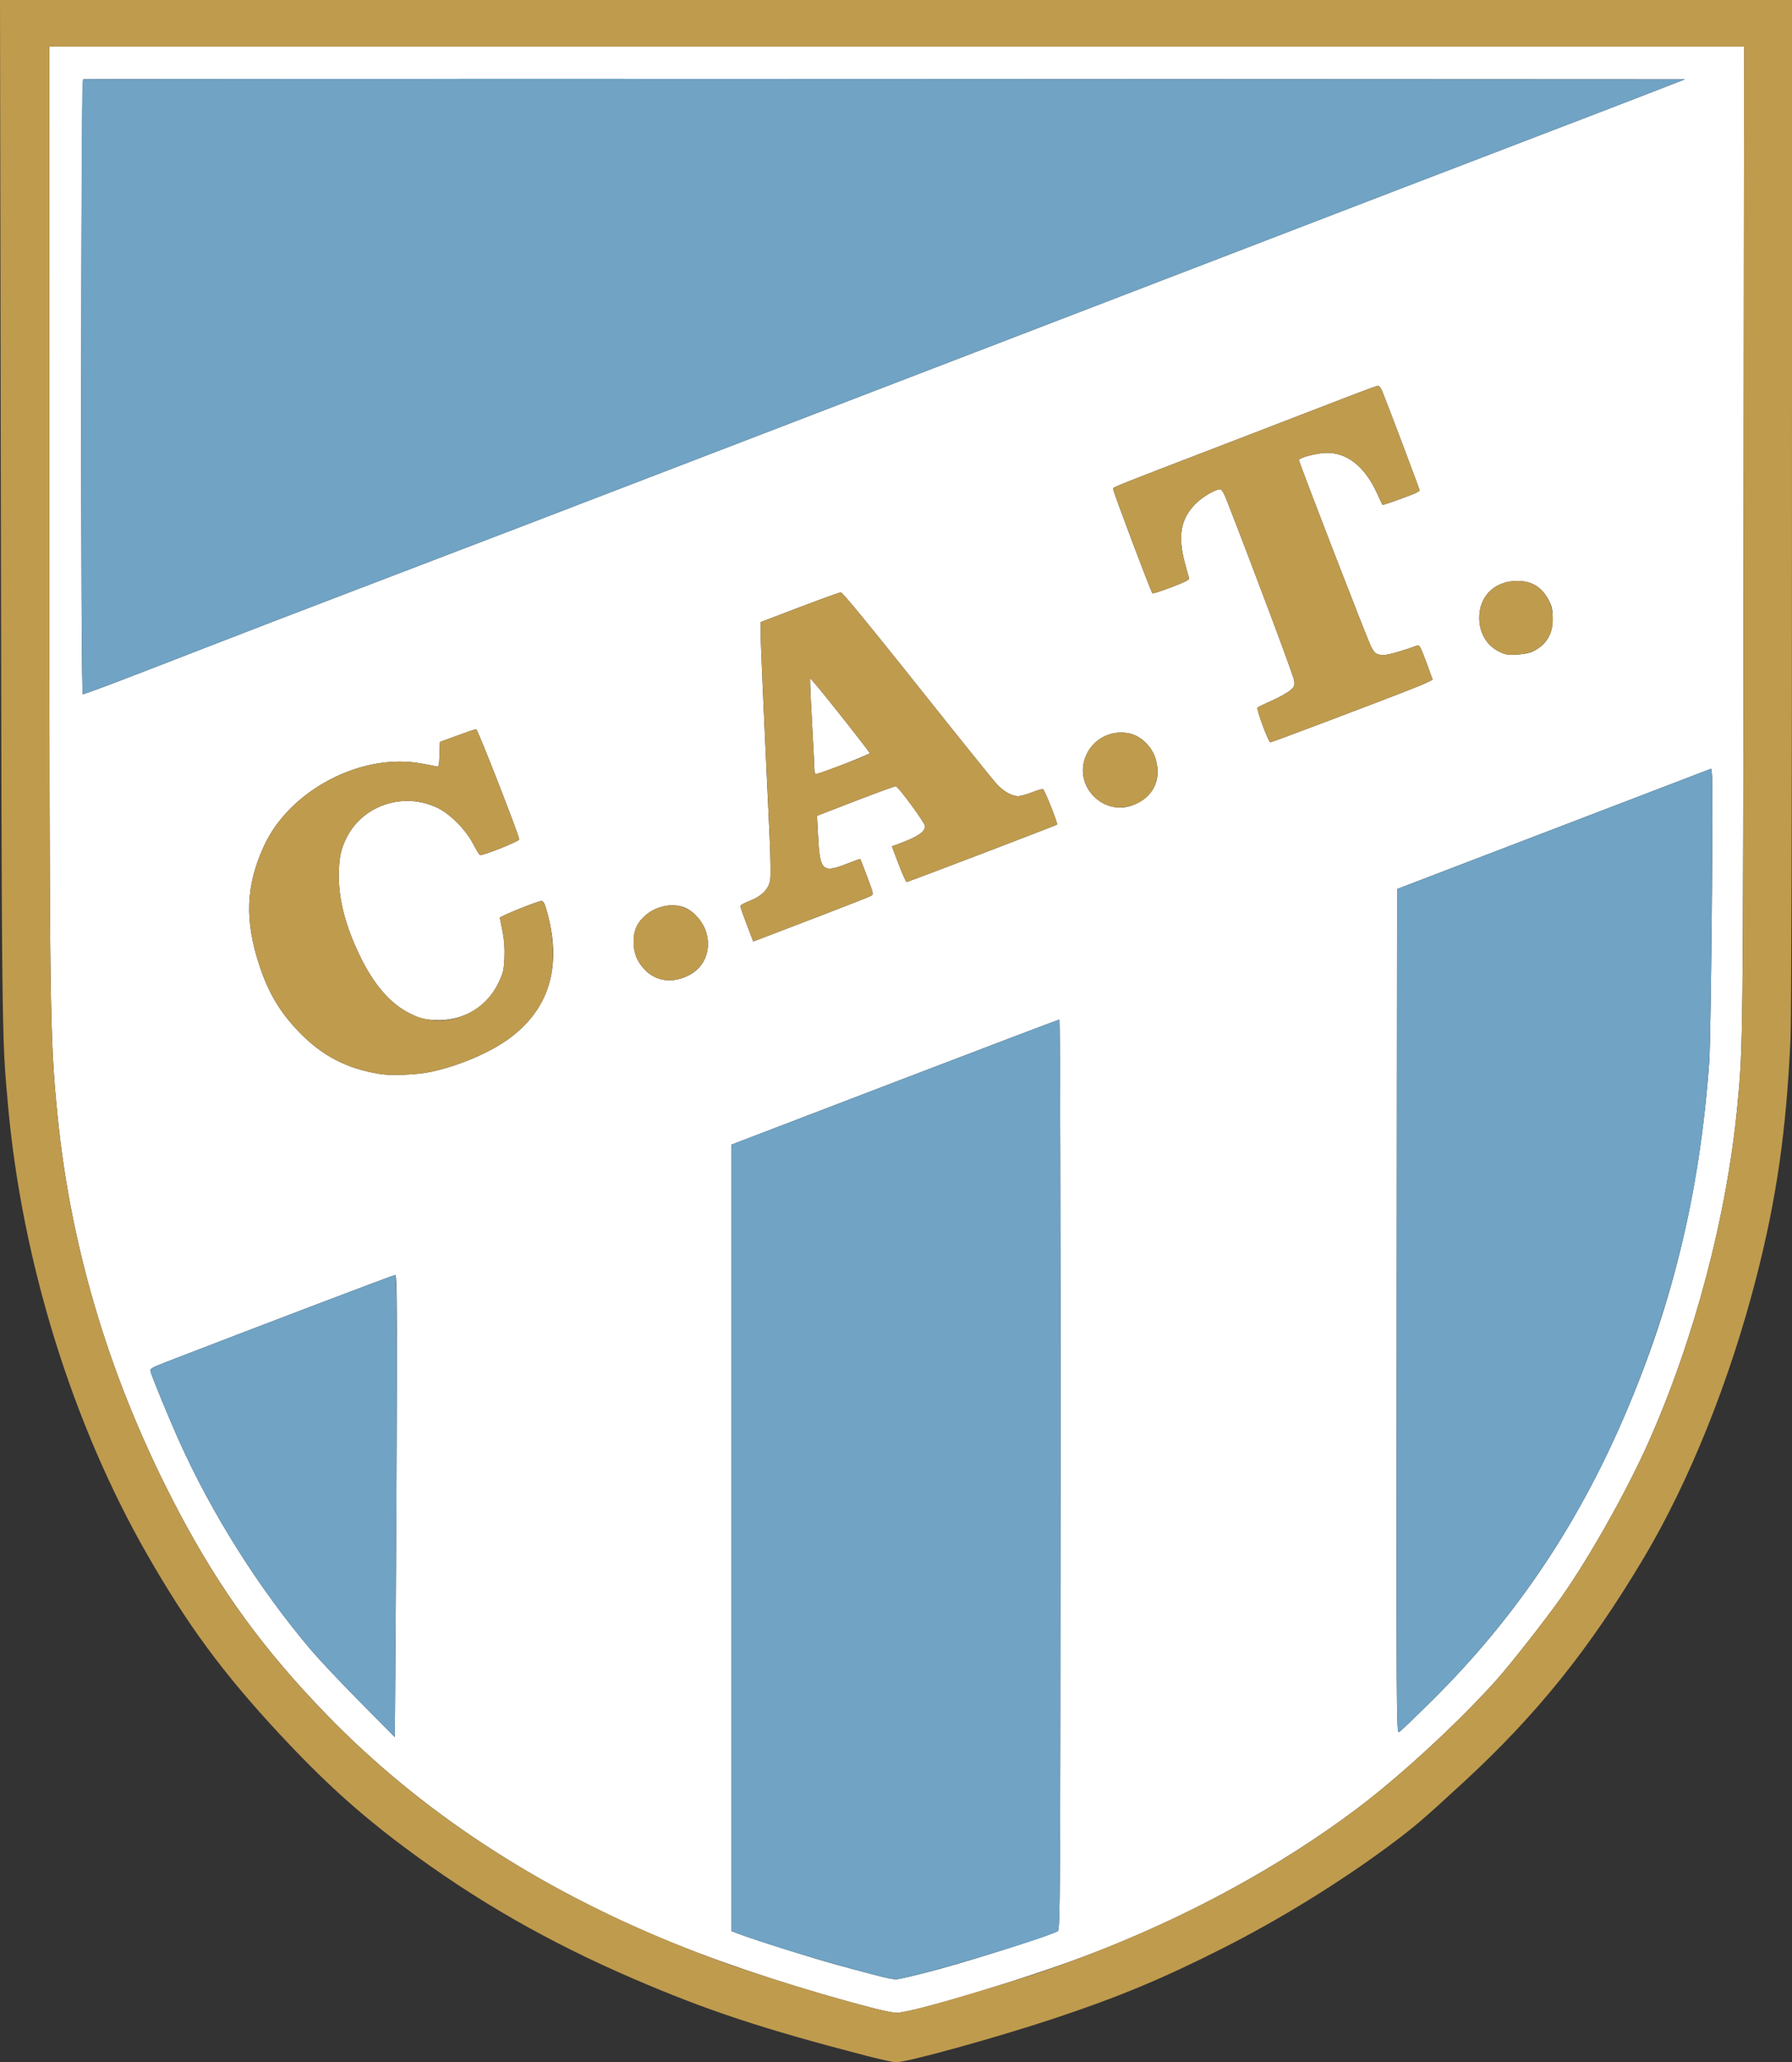 <?xml version="1.0" encoding="UTF-8" standalone="no"?>
<!-- Created with Inkscape (http://www.inkscape.org/) -->

<svg
   version="1.1"
   id="svg1167"
   width="788.442"
   height="906.83"
   viewBox="0 0 788.442 906.83"
   sodipodi:docname="Logo del Club Atlético Tucumán - 2015.svg"
   inkscape:version="1.1 (c68e22c387, 2021-05-23)"
   xmlns:inkscape="http://www.inkscape.org/namespaces/inkscape"
   xmlns:sodipodi="http://sodipodi.sourceforge.net/DTD/sodipodi-0.dtd"
   xmlns="http://www.w3.org/2000/svg"
   xmlns:svg="http://www.w3.org/2000/svg">
  <rect x="0" y="0" width="788.442" height="906.83" fill="#333333" stroke="none"/>
  <defs
     id="defs1171" />
  <sodipodi:namedview
     id="namedview1169"
     pagecolor="#ffffff"
     bordercolor="#666666"
     borderopacity="1.0"
     inkscape:pageshadow="2"
     inkscape:pageopacity="0.0"
     inkscape:pagecheckerboard="0"
     showgrid="false"
     inkscape:zoom="0.27523712"
     inkscape:cx="575.86709"
     inkscape:cy="684.86401"
     inkscape:window-width="1366"
     inkscape:window-height="705"
     inkscape:window-x="-8"
     inkscape:window-y="-8"
     inkscape:window-maximized="1"
     inkscape:current-layer="g1252" />
  <g
     inkscape:groupmode="layer"
     inkscape:label="Image"
     id="g1173"
     transform="translate(-78.118,-19.2)">
    <g
       id="g1252">
      <g
         id="g1821">
        <path
           style="fill:#ffffff;fill-opacity:1;stroke-width:0.64"
           d="m 462.722,902.337 c -29.997,-7.728 -62.67,-18.314 -87.47,-28.339 C 314.374,849.387 262.876,815.539 221.715,773.083 194.088,744.588 174.902,718.246 156.716,683.84 127.213,628.026 109.326,569.514 103.404,509.44 100.001,474.919 99.857,464.134 99.848,242.72 L 99.84,39.68 H 472.663 845.486 l -0.233,217.76 c -0.238,222.733 -0.228,221.837 -2.709,247.84 -4.644,48.672 -18.932,102.749 -39.147,148.16 -9.572,21.503 -26.222,51.027 -38.708,68.637 -7.078,9.983 -22.546,29.641 -28.581,36.323 -17.156,18.996 -42.096,41.944 -61.107,56.226 -34.108,25.622 -75.671,48.147 -119.238,64.62 -27.398,10.359 -76.628,25.152 -83.296,25.03 -1.313,-0.024 -5.698,-0.897 -9.745,-1.94 z m 28.505,-17.259 c 17.108,-4.657 50.378,-15.309 52.308,-16.747 1.02,-0.76 1.094,-13.366 1.176,-200.81 C 544.763,550.55 544.562,467.52 544.228,467.52 c -0.314,0 -32.894,12.37 -72.4,27.489 L 400,522.498 v 172.945 172.945 l 3.36,1.253 c 8.359,3.118 32.679,10.744 44.32,13.898 19.414,5.26 22.209,5.94 24.667,6.003 1.247,0.032 9.743,-1.977 18.88,-4.465 z M 252.708,626.08 c 0.076,-38.099 -0.058,-46.24 -0.759,-46.24 -0.68,0 -63.436,23.844 -100.452,38.167 -6.875,2.66 -7.507,3.041 -7.14,4.296 0.89,3.045 8.351,21.17 12.554,30.497 14.52,32.228 34.823,64.435 57.693,91.52 3.715,4.4 13.613,14.912 21.996,23.36 l 15.241,15.36 0.388,-55.36 c 0.213,-30.448 0.429,-76.168 0.48,-101.6 z m 456.195,140.178 c 34.607,-34.416 61.109,-73.067 81.502,-118.864 22.955,-51.55 35.502,-102.471 39.749,-161.314 0.748,-10.361 1.806,-121.168 1.206,-126.2 l -0.32,-2.68 -69.12,26.463 -69.12,26.463 -0.161,185.68 c -0.158,181.654 -0.135,185.666 1.044,185.036 0.663,-0.355 7.512,-6.917 15.221,-14.583 z M 267.506,490.563 c 12.601,-2.651 26.702,-8.707 35.223,-15.127 17.6,-13.262 22.876,-32.415 15.64,-56.781 -0.697,-2.346 -1.294,-3.282 -2.074,-3.249 -1.848,0.078 -18.382,6.769 -18.265,7.392 0.061,0.321 0.597,2.986 1.192,5.921 0.73,3.604 1.001,7.344 0.833,11.516 -0.22,5.48 -0.506,6.722 -2.528,10.972 -5.198,10.928 -15.696,17.106 -28.063,16.515 -4.714,-0.225 -6.263,-0.607 -10.371,-2.559 -9.078,-4.311 -16.535,-12.848 -22.912,-26.231 -6.065,-12.727 -8.98,-23.893 -8.98,-34.394 0,-8.055 0.837,-12.058 3.651,-17.463 7.32,-14.061 25.234,-19.726 39.84,-12.598 5.578,2.722 12.332,9.546 15.576,15.739 1.33,2.539 2.678,4.777 2.996,4.973 0.848,0.524 17.298,-6.03 17.298,-6.892 0,-1.639 -18.281,-48.457 -18.922,-48.457 -0.381,0 -4.127,1.261 -8.325,2.803 l -7.633,2.803 -0.185,5.552 c -0.163,4.892 -0.316,5.514 -1.28,5.226 -0.602,-0.18 -3.831,-0.802 -7.175,-1.383 -26.278,-4.563 -57.534,11.94 -68.753,36.301 -8.043,17.464 -8.611,32.775 -1.958,52.808 3.978,11.979 8.981,20.339 17.398,29.069 10.113,10.49 21.099,16.166 35.768,18.477 5.005,0.789 16.053,0.32 22.012,-0.933 z M 380.16,448.564 c 7.636,-3.373 11.095,-11.094 8.684,-19.386 -1.262,-4.34 -5.122,-8.927 -9.004,-10.7 -5.227,-2.387 -12.702,-1.081 -17.547,3.066 -3.843,3.289 -5.403,6.676 -5.406,11.736 -0.003,5.194 1.662,9.144 5.372,12.745 4.706,4.567 11.218,5.491 17.901,2.539 z m 57.92,-26.286 c 11.968,-4.587 22.372,-8.668 23.121,-9.069 1.355,-0.725 1.348,-0.762 -1.529,-8.408 -1.589,-4.224 -2.957,-7.764 -3.039,-7.866 -0.082,-0.102 -2.344,0.686 -5.027,1.752 -11.777,4.678 -12.766,3.771 -13.587,-12.446 l -0.421,-8.32 17.089,-6.598 c 9.399,-3.629 17.322,-6.509 17.608,-6.4 1.348,0.513 12.826,16.188 12.826,17.516 0,2.493 -3.041,4.597 -10.931,7.563 l -3.648,1.371 2.966,7.834 c 1.632,4.308 3.225,7.834 3.541,7.834 0.554,0 65.805,-24.903 66.172,-25.255 0.423,-0.405 -5.524,-15.353 -6.198,-15.578 -0.408,-0.136 -2.608,0.5 -4.889,1.413 -2.281,0.913 -5.019,1.66 -6.085,1.66 -2.716,0 -6.233,-1.974 -9.314,-5.227 -1.444,-1.525 -17.232,-21.133 -35.083,-43.573 -20.054,-25.209 -32.869,-40.796 -33.534,-40.788 -0.882,0.01 -11.7,3.999 -32.597,12.02 l -2.72,1.044 0.006,5.142 c 0.006,4.487 1.181,31.235 3.911,88.982 0.416,8.8 0.54,17.44 0.276,19.199 -0.61,4.065 -3.732,7.221 -9.267,9.367 -2.138,0.829 -3.885,1.797 -3.883,2.151 0.004,0.539 1.815,5.537 5.027,13.875 l 0.659,1.712 3.394,-1.283 c 1.867,-0.705 13.186,-5.036 25.154,-9.623 z m -1.614,-64.31 c -0.008,-0.994 -0.432,-9.295 -0.943,-18.447 -0.511,-9.152 -0.936,-17.874 -0.946,-19.382 l -0.017,-2.742 1.843,2.102 c 4.572,5.216 24.385,30.329 24.381,30.902 -0.004,0.505 -19.951,8.297 -23.467,9.167 -0.538,0.133 -0.841,-0.438 -0.851,-1.6 z m 139.614,15.448 c 9.198,-3.235 13.235,-11.076 10.516,-20.427 -1.565,-5.384 -6.385,-10.127 -11.443,-11.259 -9.239,-2.067 -18.245,3.654 -20.216,12.842 -2.612,12.18 9.47,22.949 21.142,18.844 z m 83.7,-36.197 c 33.144,-12.547 43.65,-16.621 46.287,-17.949 l 2.386,-1.201 -2.154,-5.914 c -3.121,-8.57 -3.64,-9.55 -4.813,-9.085 -4.898,1.94 -12.497,4.131 -14.328,4.131 -3.403,0 -4.197,-0.524 -5.903,-3.89 -1.689,-3.333 -31.655,-80.803 -31.655,-81.837 0,-0.835 5.848,-2.541 10.357,-3.02 9.967,-1.06 18.491,5.297 24.218,18.061 1.09,2.429 2.083,4.517 2.207,4.641 0.213,0.213 4.29,-1.185 12.658,-4.34 2.024,-0.763 3.68,-1.654 3.68,-1.979 0,-0.505 -13.109,-35.28 -16.329,-43.316 -0.599,-1.496 -1.452,-2.72 -1.895,-2.72 -0.443,0 -6.676,2.277 -13.851,5.06 -7.175,2.783 -30.325,11.697 -51.445,19.81 -50.71,19.478 -51.101,19.634 -51.363,20.418 -0.21,0.629 16.637,45.321 17.354,46.037 0.178,0.178 3.953,-1.055 8.389,-2.74 6.387,-2.426 7.984,-3.272 7.678,-4.064 -0.213,-0.55 -1.122,-3.847 -2.02,-7.326 -2.954,-11.444 -1.496,-18.876 4.972,-25.343 3.23,-3.23 9.555,-6.792 11.045,-6.22 0.478,0.184 1.472,1.872 2.209,3.751 11.736,29.952 29.83,78.27 30.059,80.272 0.273,2.379 0.094,2.784 -1.978,4.492 -1.253,1.032 -4.813,2.999 -7.911,4.371 -3.099,1.371 -5.891,2.718 -6.206,2.992 -0.663,0.578 4.755,15.29 5.631,15.291 0.319,1.2e-4 10.543,-3.772 22.72,-8.382 z m -532.885,-17.154 c 6.416,-2.428 24.721,-9.492 40.679,-15.696 15.958,-6.205 44.182,-17.056 62.72,-24.113 C 271.414,264.6 339.486,238.512 419.2,207.859 c 32.912,-12.656 80.864,-31.074 106.56,-40.928 25.696,-9.854 77.824,-29.88 115.84,-44.503 38.016,-14.623 86.256,-33.135 107.2,-41.14 20.944,-8.004 45.41,-17.401 54.368,-20.881 L 819.457,54.08 467.488,53.916 C 273.906,53.826 115.16,53.889 114.72,54.056 113.674,54.453 113.529,324.48 114.575,324.48 c 0.36,0 5.904,-1.987 12.32,-4.415 z m 626.065,-14.62 c 5.672,-2.941 8.296,-7.449 8.291,-14.245 0,-3.963 -0.304,-5.374 -1.725,-8.095 -3.26,-6.239 -8.3,-8.956 -15.545,-8.381 -9.042,0.718 -15.021,7.143 -15.021,16.141 0,6.54 3.154,12.023 8.467,14.719 2.976,1.51 3.939,1.681 8.173,1.45 3.185,-0.174 5.661,-0.709 7.36,-1.589 z"
           id="path1258"
           sodipodi:nodetypes="cssssscccsssssssscssssscccssssssssssscsscssscccsscssssssssssssssssssscsssssssssssscsscssssscsssscsssssssscsccssscscsccssscscsssssssssscsssssssssssssssssssssssssssssssssssscssssscssssss" />
        <path
           style="fill:#70a3c4;stroke-width:0.64"
           d="m 465.28,888.245 c -22.13,-5.71 -48.971,-13.774 -61.92,-18.604 L 400,868.388 V 695.443 522.498 l 71.828,-27.489 C 511.334,479.89 543.914,467.52 544.228,467.52 c 0.334,0 0.535,83.03 0.483,200 -0.083,187.444 -0.156,200.051 -1.176,200.81 -3.67,2.734 -66.121,21.341 -71.188,21.211 -1.247,-0.032 -4.427,-0.616 -7.067,-1.297 z M 236.599,767.68 c -8.382,-8.448 -18.28,-18.96 -21.996,-23.36 -22.87,-27.085 -43.173,-59.292 -57.693,-91.52 -4.202,-9.327 -11.664,-27.453 -12.554,-30.497 -0.367,-1.255 0.266,-1.636 7.14,-4.296 37.016,-14.323 99.772,-38.167 100.452,-38.167 0.945,0 1.024,41.606 0.279,147.84 l -0.388,55.36 z m 456.04,-171.874 0.161,-185.68 69.12,-26.463 69.12,-26.463 0.32,2.68 c 0.601,5.032 -0.458,115.84 -1.206,126.2 -3.223,44.65 -10.446,81.077 -24.009,121.08 -21.536,63.519 -53.162,115.261 -97.242,159.099 -7.709,7.666 -14.558,14.228 -15.221,14.583 -1.179,0.631 -1.201,-3.381 -1.044,-185.036 z M 113.92,189.42 c 0,-107.46 0.163,-135.122 0.8,-135.364 0.44,-0.167 159.186,-0.23 352.768,-0.14 l 351.968,0.164 -16.288,6.328 c -8.959,3.48 -33.424,12.877 -54.368,20.881 -20.944,8.004 -69.184,26.517 -107.2,41.14 -38.016,14.623 -90.144,34.649 -115.84,44.503 -25.696,9.854 -73.648,28.272 -106.56,40.928 -79.714,30.653 -147.786,56.741 -188.906,72.396 -18.538,7.058 -46.762,17.909 -62.72,24.113 -35.305,13.727 -52.13,20.112 -52.999,20.112 -0.444,0 -0.655,-43.416 -0.655,-135.06 z"
           id="path1256" />
        <path
           style="fill:#bf9b4e;stroke-width:0.64"
           d="M 459.2,923.155 C 413.826,911.38 389.3,903.278 357.12,889.433 319.291,873.158 287.173,854.744 256.055,831.49 235.692,816.273 220.161,802.177 200.756,781.302 176.25,754.94 160.712,733.86 142.909,702.824 109.966,645.395 87.842,574.061 81.642,505.28 78.834,474.132 78.899,480.096 78.441,210.08 L 78.118,19.2 H 472.339 866.56 l -0.006,221.28 c -0.006,136.124 -0.25,226.698 -0.64,235.36 -1.813,40.258 -6.101,70.226 -15.018,104.96 -11.655,45.4 -29.458,89.734 -49.6,123.52 -23.973,40.213 -47.018,68.86 -79.38,98.679 -17.759,16.363 -21.495,19.553 -32.317,27.598 -21.96,16.325 -48.616,32.736 -73.899,45.497 -26.604,13.428 -45.7,21.354 -74.261,30.825 -25.183,8.35 -64.51,19.218 -69.157,19.11 -1.211,-0.028 -7.099,-1.321 -13.083,-2.874 z m 25.427,-21.357 c 11.374,-2.936 42.17,-12.213 53.294,-16.056 51.874,-17.919 98.392,-42.051 137.081,-71.116 19.012,-14.282 43.952,-37.23 61.107,-56.226 6.035,-6.683 21.503,-26.341 28.581,-36.323 12.486,-17.61 29.136,-47.134 38.708,-68.637 20.215,-45.411 34.504,-99.488 39.147,-148.16 2.481,-26.003 2.471,-25.107 2.709,-247.84 L 845.486,39.68 H 472.663 99.84 l 0.008,203.04 c 0.009,221.414 0.153,232.199 3.556,266.72 5.922,60.074 23.809,118.586 53.312,174.4 14.046,26.573 28.266,47.668 46.584,69.11 49.516,57.959 112.272,99.892 193.421,129.244 23.558,8.521 69.694,21.971 75.746,22.082 1.313,0.024 6.785,-1.091 12.16,-2.479 z M 245.494,491.496 c -14.669,-2.312 -25.655,-7.987 -35.768,-18.477 -8.416,-8.73 -13.419,-17.09 -17.398,-29.069 -6.653,-20.033 -6.085,-35.344 1.958,-52.808 11.22,-24.361 42.475,-40.864 68.753,-36.301 3.344,0.581 6.573,1.203 7.175,1.383 0.964,0.288 1.117,-0.333 1.28,-5.226 l 0.185,-5.552 7.633,-2.803 c 4.198,-1.541 7.945,-2.803 8.325,-2.803 0.64,0 18.922,46.818 18.922,48.457 0,0.862 -16.45,7.416 -17.298,6.892 -0.318,-0.196 -1.666,-2.434 -2.996,-4.973 -3.244,-6.192 -9.998,-13.017 -15.576,-15.739 -14.606,-7.127 -32.52,-1.463 -39.84,12.598 -2.814,5.405 -3.651,9.408 -3.651,17.463 0,10.501 2.915,21.667 8.98,34.394 6.378,13.383 13.834,21.92 22.912,26.231 14.275,6.779 31.557,0.503 38.435,-13.956 2.021,-4.25 2.308,-5.493 2.528,-10.972 0.168,-4.173 -0.103,-7.913 -0.833,-11.516 -0.595,-2.935 -1.131,-5.6 -1.192,-5.921 -0.118,-0.622 16.417,-7.314 18.265,-7.392 2.116,-0.089 5.097,13.231 5.146,22.994 0.077,15.4 -6.023,27.474 -18.712,37.036 -8.52,6.42 -22.622,12.476 -35.223,15.127 -5.959,1.254 -17.008,1.722 -22.012,0.933 z M 367.922,449.591 c -3.671,-1.169 -7.914,-5.18 -9.702,-9.171 -1.84,-4.106 -1.821,-10.354 0.043,-13.951 2.842,-5.486 9.231,-9.203 15.771,-9.175 11.309,0.049 19.217,13.762 13.9,24.102 -3.474,6.756 -12.686,10.528 -20.012,8.195 z m 40.95,-18.12 c -3.213,-8.338 -5.024,-13.336 -5.027,-13.875 -0.003,-0.354 1.745,-1.322 3.883,-2.151 5.535,-2.146 8.657,-5.302 9.267,-9.367 0.264,-1.76 0.14,-10.399 -0.276,-19.199 -2.73,-57.747 -3.906,-84.495 -3.911,-88.982 l -0.006,-5.142 2.72,-1.044 c 20.897,-8.022 31.715,-12.011 32.597,-12.02 0.666,-0.007 13.48,15.579 33.534,40.788 17.851,22.44 33.639,42.048 35.083,43.573 3.081,3.253 6.598,5.227 9.314,5.227 1.066,0 3.805,-0.747 6.085,-1.66 2.281,-0.913 4.481,-1.549 4.889,-1.413 0.674,0.225 6.621,15.173 6.198,15.578 -0.367,0.351 -65.618,25.255 -66.172,25.255 -0.316,0 -1.91,-3.525 -3.541,-7.834 l -2.966,-7.834 3.648,-1.371 c 7.89,-2.966 10.931,-5.07 10.931,-7.563 0,-1.328 -11.478,-17.003 -12.826,-17.516 -0.286,-0.109 -8.21,2.771 -17.608,6.4 l -17.089,6.598 0.421,8.32 c 0.821,16.218 1.811,17.124 13.587,12.446 2.682,-1.066 4.944,-1.854 5.027,-1.752 0.082,0.102 1.45,3.642 3.039,7.866 2.877,7.646 2.884,7.683 1.529,8.408 -1.084,0.58 -31.063,12.188 -48.275,18.692 l -3.394,1.283 z M 449.465,355.2 c 6.222,-2.288 11.315,-4.448 11.318,-4.8 0.004,-0.574 -19.808,-25.687 -24.381,-30.902 l -1.843,-2.102 0.017,2.742 c 0.009,1.508 0.435,10.23 0.946,19.382 0.511,9.152 0.935,17.453 0.943,18.447 0.017,2.175 -1.067,2.406 13,-2.767 z m 116.033,18.193 c -7.566,-2.772 -12.223,-11.071 -10.561,-18.822 1.97,-9.188 10.977,-14.909 20.216,-12.842 5.057,1.132 9.877,5.874 11.443,11.259 1.4,4.815 0.931,9.636 -1.308,13.457 -3.699,6.312 -12.803,9.509 -19.79,6.949 z m 68.17,-35.19 c -1.59,-4.181 -2.563,-7.613 -2.24,-7.895 0.314,-0.274 3.107,-1.621 6.206,-2.992 3.099,-1.371 6.659,-3.338 7.911,-4.371 2.072,-1.708 2.25,-2.113 1.978,-4.492 -0.23,-2.002 -18.323,-50.32 -30.059,-80.272 -0.737,-1.88 -1.731,-3.568 -2.209,-3.751 -1.49,-0.572 -7.815,2.99 -11.045,6.22 -6.467,6.467 -7.925,13.899 -4.972,25.343 0.898,3.479 1.807,6.775 2.02,7.326 0.307,0.792 -1.291,1.638 -7.678,4.064 -4.436,1.685 -8.211,2.918 -8.389,2.74 -0.717,-0.717 -17.564,-45.409 -17.354,-46.037 0.261,-0.784 0.653,-0.94 51.363,-20.418 21.12,-8.112 44.27,-17.027 51.445,-19.81 7.175,-2.783 13.407,-5.06 13.851,-5.06 0.443,0 1.296,1.224 1.895,2.72 3.22,8.036 16.329,42.811 16.329,43.316 0,0.326 -1.656,1.216 -3.68,1.979 -8.368,3.155 -12.446,4.552 -12.658,4.34 -0.124,-0.124 -1.117,-2.212 -2.207,-4.641 -5.727,-12.763 -14.251,-19.12 -24.218,-18.061 -4.509,0.479 -10.357,2.185 -10.357,3.02 0,1.034 29.966,78.503 31.655,81.837 1.706,3.367 2.501,3.89 5.903,3.89 1.831,0 9.43,-2.191 14.328,-4.131 1.173,-0.465 1.692,0.514 4.813,9.085 l 2.154,5.914 -2.386,1.201 c -2.637,1.328 -13.143,5.402 -46.287,17.949 -12.177,4.61 -22.401,8.382 -22.72,8.382 -0.319,-1.2e-4 -1.845,-3.328 -3.391,-7.396 z m 103.759,-32.619 c -5.313,-2.696 -8.467,-8.179 -8.467,-14.719 0,-8.999 5.979,-15.424 15.021,-16.141 7.245,-0.575 12.285,2.142 15.545,8.381 2.184,4.179 2.45,11.527 0.548,15.135 -3.028,5.746 -7.41,8.408 -14.474,8.794 -4.234,0.231 -5.197,0.06 -8.173,-1.45 z"
           id="path1254" />
      </g>
    </g>
  </g>
</svg>
